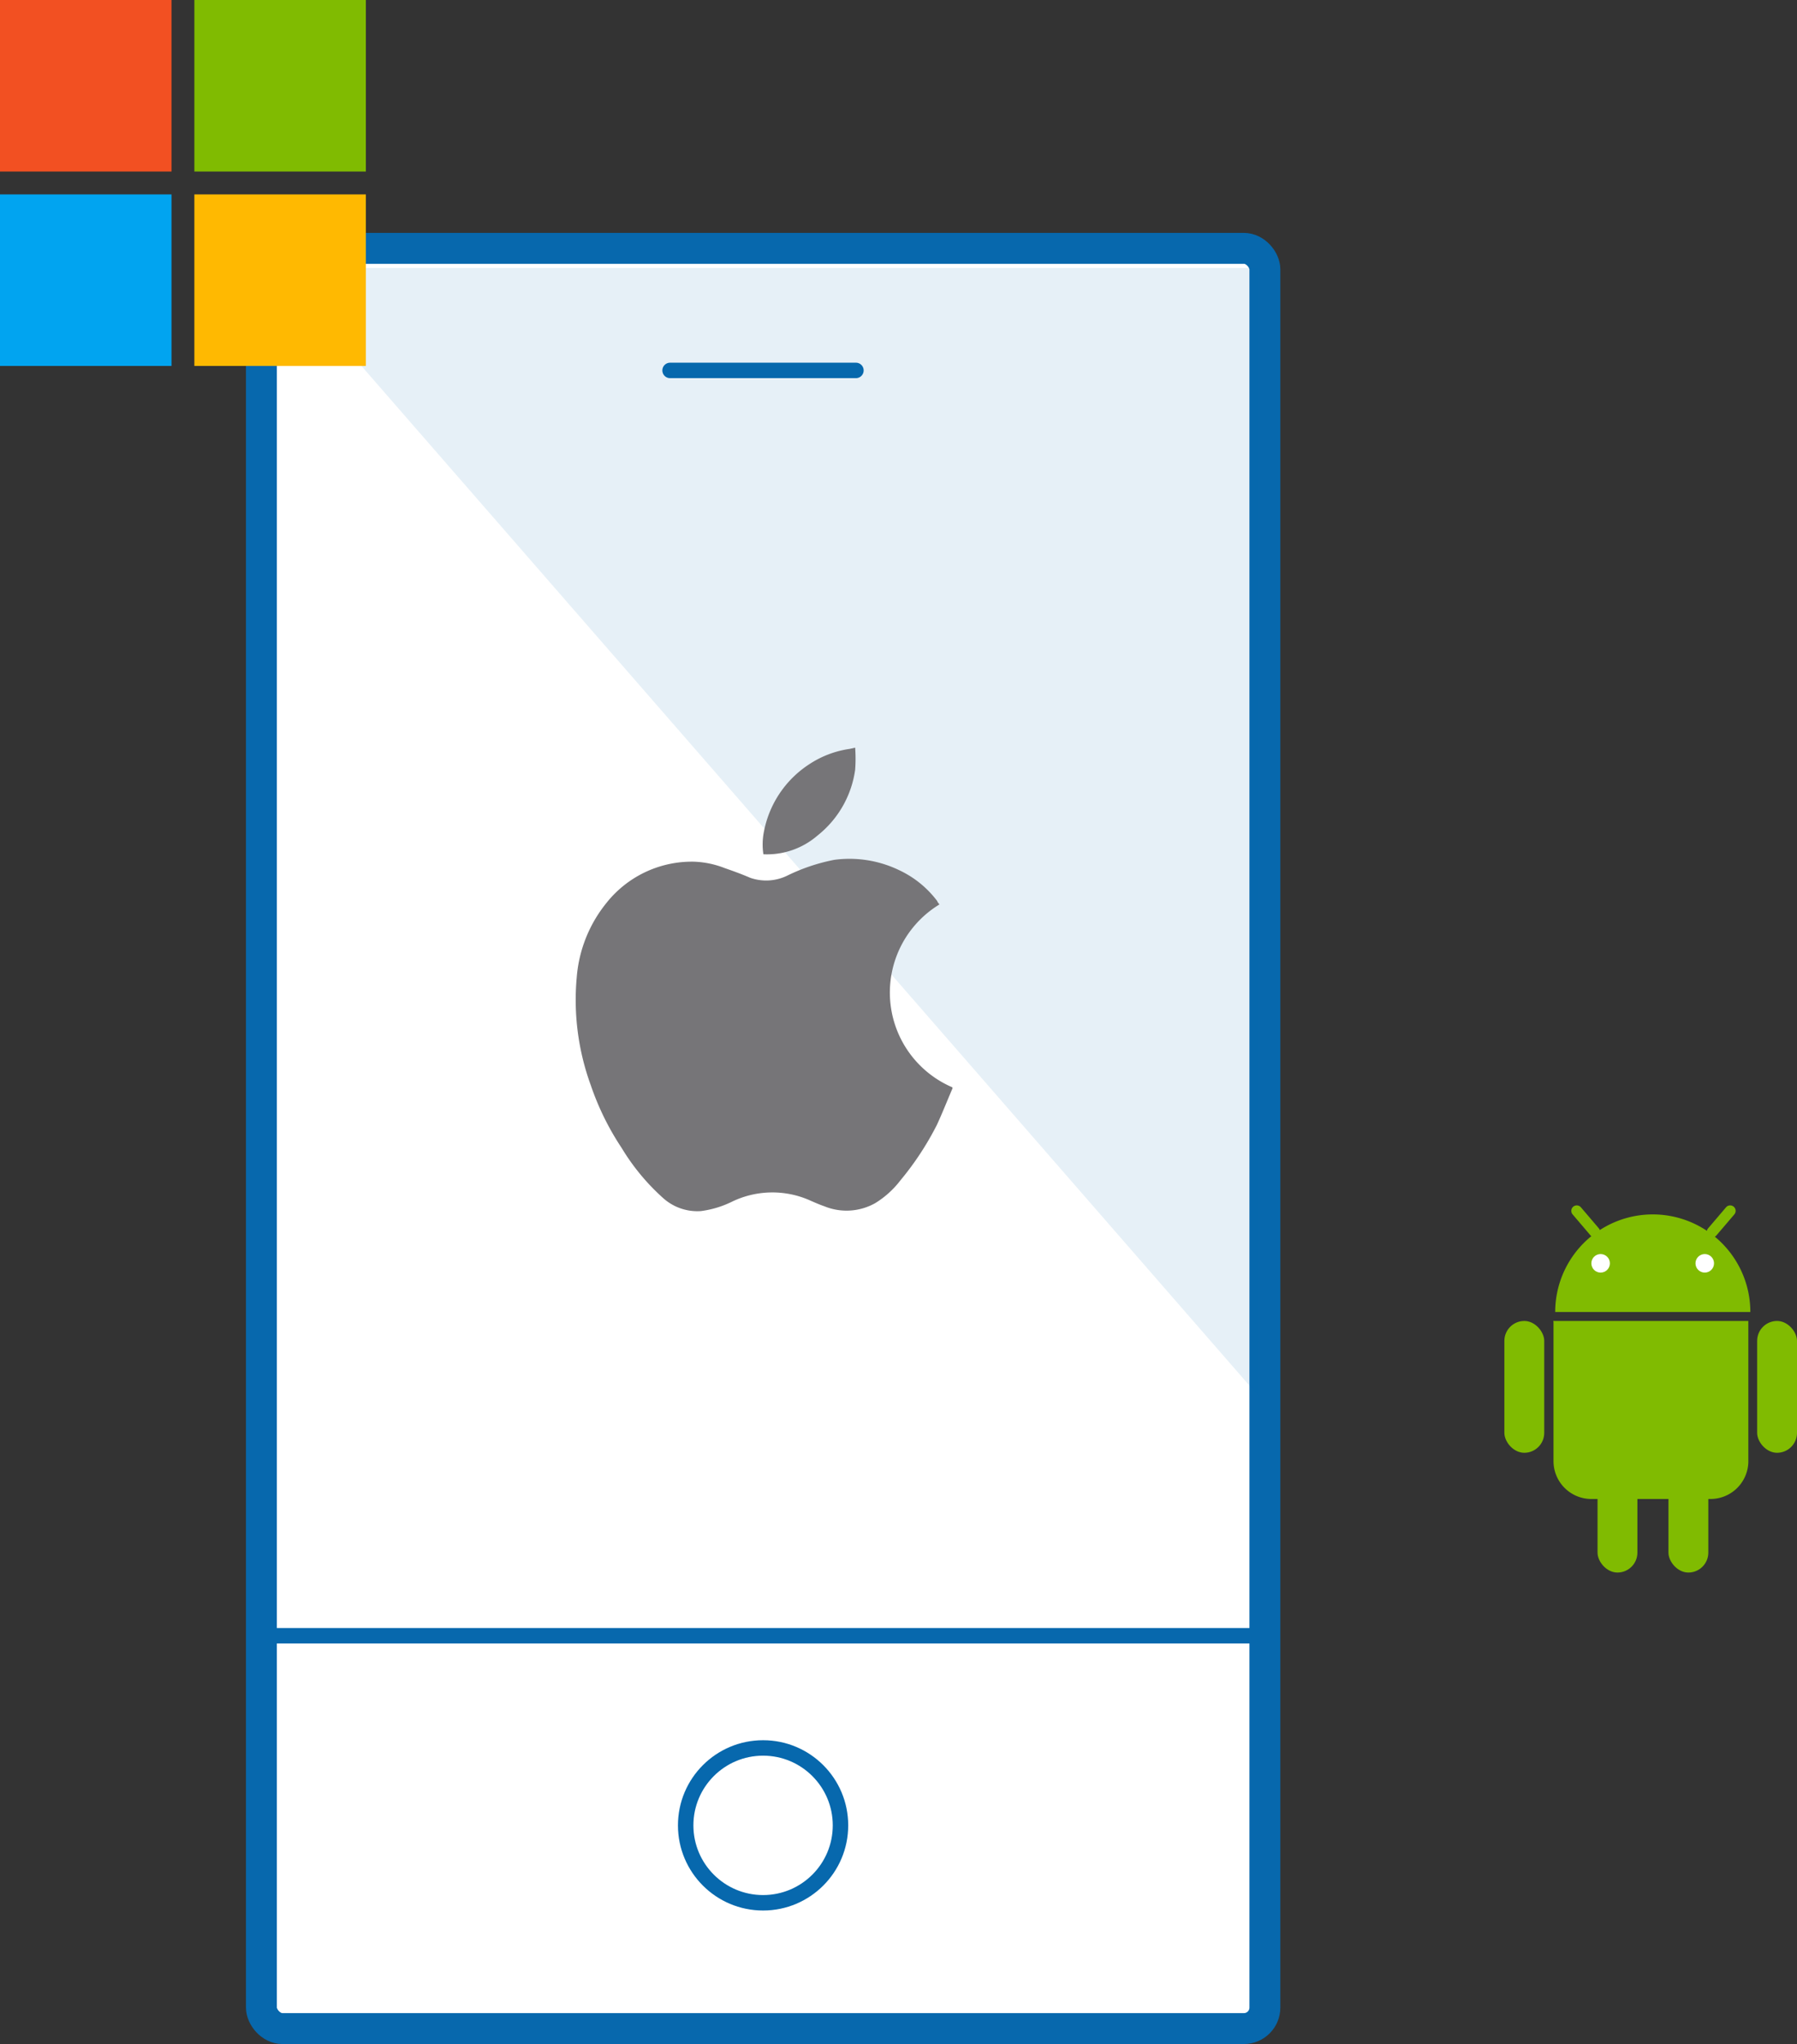 <svg xmlns="http://www.w3.org/2000/svg" viewBox="0 0 116.31 132.27"><rect x="0" y="0" width="116.31" height="132.27" fill="#333333" stroke="none"/><defs><style>.cls-1,.cls-10,.cls-9{fill:#fff;}.cls-1,.cls-2,.cls-3{stroke:#0768ad;}.cls-1,.cls-3{stroke-linecap:round;stroke-linejoin:round;}.cls-1{stroke-width:2px;}.cls-2,.cls-3{fill:none;}.cls-2,.cls-9{stroke-miterlimit:10;}.cls-4{fill:#0768ad;opacity:0.1;}.cls-5{fill:#f25022;}.cls-6{fill:#80bb01;}.cls-7{fill:#01a4f0;}.cls-8{fill:#ffb901;}.cls-9{stroke:#80bb01;stroke-width:0.41px;}.cls-11{fill:#767578;}</style></defs><title>multi</title><g id="Layer_2" data-name="Layer 2"><g id="Layer_1-2" data-name="Layer 1"><rect class="cls-1" x="16.92" y="16.07" width="64.95" height="115.2" rx="1.36" ry="1.36"/><line class="cls-2" x1="16.92" y1="105.85" x2="81.87" y2="105.85"/><line class="cls-3" x1="43.37" y1="23.97" x2="55.4" y2="23.97"/><ellipse class="cls-2" cx="49.39" cy="118.12" rx="5.01" ry="5.01"/><polygon class="cls-4" points="17.87 17.34 81.46 90.34 81.46 17.34 17.87 17.34"/><rect class="cls-5" width="11.1" height="11.1"/><rect class="cls-6" x="12.58" width="11.1" height="11.1"/><rect class="cls-7" y="12.58" width="11.1" height="11.1"/><rect class="cls-8" x="12.58" y="12.58" width="11.1" height="11.1"/><path class="cls-6" d="M113.29,84.9H100.66a6.31,6.31,0,1,1,12.63,0Z"/><path class="cls-9" d="M110.72,79.61a.15.15,0,0,0,0,.21h0a.15.15,0,0,0,.21,0l1.16-1.36a.15.15,0,0,0,0-.21h0a.15.15,0,0,0-.21,0Z"/><path class="cls-9" d="M103.32,79.61a.15.15,0,0,1,0,.21h0a.15.15,0,0,1-.21,0l-1.16-1.36a.15.15,0,0,1,0-.21h0a.15.15,0,0,1,.21,0Z"/><circle class="cls-10" cx="103.6" cy="81.75" r="0.6"/><circle class="cls-10" cx="110.34" cy="81.75" r="0.6"/><path class="cls-6" d="M100.53,85.48h12.63a0,0,0,0,1,0,0v9A2.45,2.45,0,0,1,110.7,97H103a2.45,2.45,0,0,1-2.45-2.45v-9A0,0,0,0,1,100.53,85.48Z"/><rect class="cls-6" x="113.73" y="85.48" width="2.58" height="8.53" rx="1.29" ry="1.29"/><rect class="cls-6" x="97.37" y="85.48" width="2.58" height="8.53" rx="1.29" ry="1.29"/><rect class="cls-6" x="103.4" y="93.23" width="2.58" height="8.53" rx="1.29" ry="1.29"/><rect class="cls-6" x="107.99" y="93.23" width="2.58" height="8.53" rx="1.29" ry="1.29"/><path class="cls-11" d="M55.35,48.38a9.9,9.9,0,0,1,0,1.43,6.59,6.59,0,0,1-2.44,4.26,5,5,0,0,1-3.5,1.21,4.23,4.23,0,0,1,.05-1.54,6.7,6.7,0,0,1,2.91-4.28,6.38,6.38,0,0,1,2.63-1Z"/><path class="cls-11" d="M61.65,70.43c-.34.79-.65,1.58-1,2.34a19.08,19.08,0,0,1-2.37,3.61,6,6,0,0,1-1.64,1.48,3.79,3.79,0,0,1-3.28.2c-.35-.12-.68-.27-1-.41a6,6,0,0,0-5,.12,6.4,6.4,0,0,1-2,.6,3.31,3.31,0,0,1-2.48-.88,14.13,14.13,0,0,1-2.64-3.2,17.52,17.52,0,0,1-2-4.06,16.1,16.1,0,0,1-.91-7,8.73,8.73,0,0,1,1.89-4.76,7.06,7.06,0,0,1,5.7-2.71,6,6,0,0,1,2,.42c.55.19,1.1.39,1.63.62A3.12,3.12,0,0,0,51,56.64a12.21,12.21,0,0,1,3-1,7.4,7.4,0,0,1,4.22.68,6.55,6.55,0,0,1,2.45,2c0,.06.09.13.13.21a6.67,6.67,0,0,0,.84,11.83Z"/></g></g></svg>
